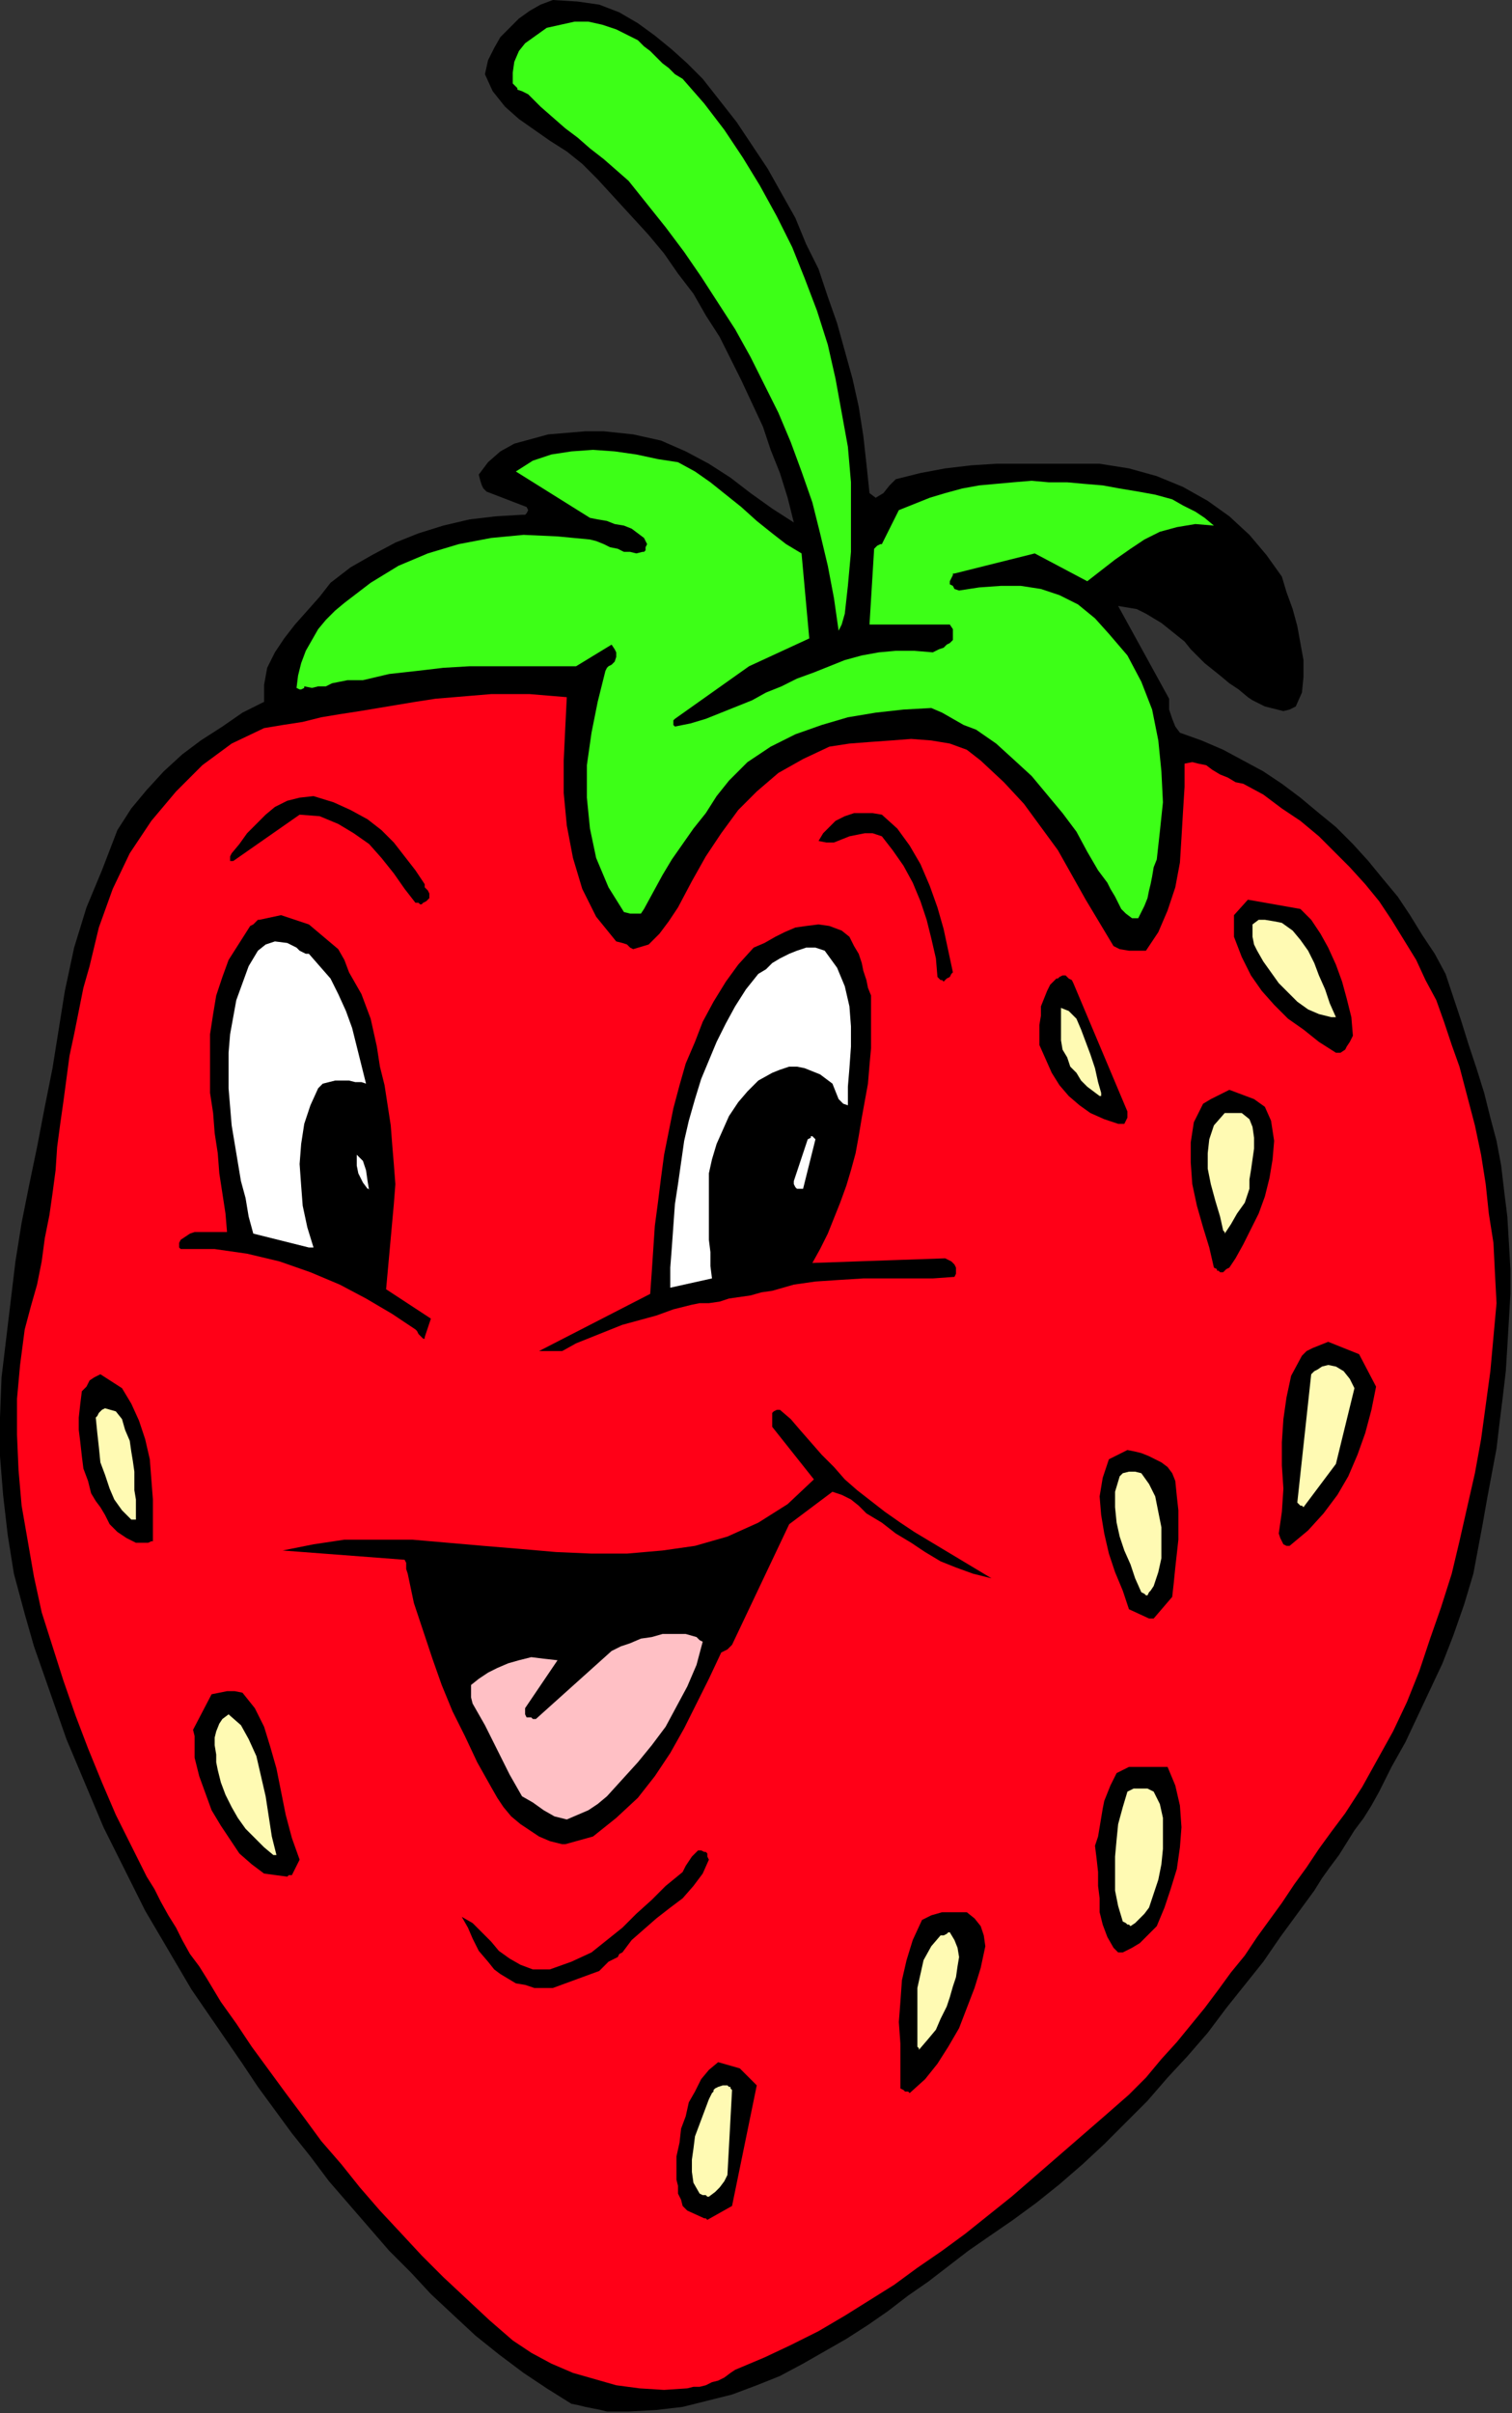 <?xml version="1.0" encoding="UTF-8" standalone="no"?>
<svg
   xmlns:dc="http://purl.org/dc/elements/1.1/"
   xmlns:cc="http://creativecommons.org/ns#"
   xmlns:rdf="http://www.w3.org/1999/02/22-rdf-syntax-ns#"
   xmlns:svg="http://www.w3.org/2000/svg"
   xmlns="http://www.w3.org/2000/svg"
   xmlns:sodipodi="http://sodipodi.sourceforge.net/DTD/sodipodi-0.dtd"
   xmlns:inkscape="http://www.inkscape.org/namespaces/inkscape"
   version="1.0"
   width="24.867mm"
   height="39.649mm"
   id="svg79"
   sodipodi:docname="AD003407.WMF">
  <rect width="100%" height="100%" fill="#333333" stroke="none"/>
  <sodipodi:namedview
     pagecolor="#ffffff"
     bordercolor="#666666"
     borderopacity="1"
     objecttolerance="10"
     gridtolerance="10"
     guidetolerance="10"
     inkscape:pageopacity="0"
     inkscape:pageshadow="2"
     inkscape:window-width="640"
     inkscape:window-height="480"
     id="namedview81" />
  <defs
     id="defs3">
    <pattern
       id="WMFhbasepattern"
       patternUnits="userSpaceOnUse"
       width="6"
       height="6"
       x="0"
       y="0" />
  </defs>
  <path
     style="fill:#000000;fill-rule:evenodd;fill-opacity:1;stroke:none;"
     d="  M 39.072,149.76   L 38.592,149.76   L 38.208,149.76   L 37.728,149.76   L 37.344,149.664   L 36.864,149.568   L 36.384,149.472   L 36,149.376   L 35.52,149.28   L 33.984,148.32   L 32.544,147.36   L 31.008,146.208   L 29.568,145.056   L 28.224,143.808   L 26.784,142.464   L 25.536,141.12   L 24.192,139.776   L 22.944,138.336   L 21.696,136.896   L 20.448,135.456   L 19.296,133.92   L 18.144,132.48   L 17.088,131.04   L 16.032,129.6   L 15.072,128.16   L 14.016,126.624   L 12.96,125.088   L 11.904,123.552   L 10.944,121.92   L 9.984,120.288   L 9.024,118.656   L 8.16,116.928   L 7.296,115.2   L 6.432,113.472   L 5.664,111.648   L 4.896,109.824   L 4.128,108   L 3.456,106.08   L 2.784,104.16   L 2.112,102.24   L 1.536,100.224   L 0.864,97.728   L 0.48,95.328   L 0.192,92.832   L 0,90.432   L 0,88.032   L 0.096,85.536   L 0.384,83.136   L 0.672,80.736   L 0.96,78.336   L 1.344,75.936   L 1.824,73.536   L 2.304,71.232   L 2.784,68.736   L 3.264,66.336   L 3.648,63.936   L 4.032,61.536   L 4.32,60.192   L 4.608,58.848   L 4.992,57.6   L 5.376,56.352   L 5.856,55.2   L 6.336,54.048   L 6.816,52.8   L 7.296,51.552   L 8.16,50.208   L 9.12,49.056   L 10.176,47.904   L 11.328,46.848   L 12.48,45.984   L 13.824,45.12   L 15.072,44.256   L 16.416,43.584   L 16.416,42.528   L 16.608,41.472   L 17.088,40.512   L 17.664,39.648   L 18.336,38.784   L 19.104,37.92   L 19.872,37.056   L 20.544,36.192   L 21.792,35.232   L 23.136,34.464   L 24.576,33.696   L 26.016,33.12   L 27.552,32.64   L 29.184,32.256   L 30.816,32.064   L 32.448,31.968   L 32.64,31.968   L 32.736,31.872   L 32.832,31.68   L 32.736,31.488   L 30.24,30.528   L 30.048,30.336   L 29.952,30.144   L 29.856,29.856   L 29.76,29.472   L 30.336,28.704   L 31.104,28.032   L 31.968,27.552   L 33.024,27.264   L 34.08,26.976   L 35.232,26.88   L 36.384,26.784   L 37.536,26.784   L 39.36,26.976   L 41.088,27.36   L 42.624,28.032   L 44.064,28.8   L 45.408,29.664   L 46.656,30.624   L 48,31.584   L 49.344,32.448   L 48.96,30.912   L 48.48,29.376   L 47.904,27.936   L 47.424,26.496   L 46.752,25.056   L 46.08,23.616   L 45.408,22.272   L 44.736,20.928   L 43.872,19.584   L 43.104,18.24   L 42.144,16.992   L 41.28,15.744   L 40.32,14.592   L 39.264,13.44   L 38.208,12.288   L 37.152,11.136   L 36.192,10.176   L 35.232,9.408   L 34.176,8.736   L 33.216,8.064   L 32.256,7.392   L 31.392,6.624   L 30.624,5.664   L 30.144,4.608   L 30.336,3.744   L 30.72,2.976   L 31.104,2.304   L 31.68,1.728   L 32.256,1.152   L 32.928,0.672   L 33.6,0.288   L 34.368,0   L 35.904,0.096   L 37.248,0.288   L 38.496,0.768   L 39.648,1.44   L 40.704,2.208   L 41.76,3.072   L 42.72,3.936   L 43.68,4.896   L 44.736,6.24   L 45.792,7.584   L 46.752,9.024   L 47.712,10.464   L 48.576,12   L 49.44,13.536   L 50.112,15.168   L 50.88,16.704   L 51.456,18.432   L 52.032,20.064   L 52.512,21.792   L 52.992,23.52   L 53.376,25.248   L 53.664,27.072   L 53.856,28.8   L 54.048,30.624   L 54.432,30.912   L 54.912,30.624   L 55.296,30.144   L 55.68,29.76   L 57.216,29.376   L 58.752,29.088   L 60.384,28.896   L 61.92,28.8   L 63.552,28.8   L 65.184,28.8   L 66.72,28.8   L 68.352,28.8   L 70.176,29.088   L 71.904,29.568   L 73.536,30.24   L 75.072,31.104   L 76.416,32.064   L 77.664,33.216   L 78.72,34.464   L 79.68,35.808   L 79.968,36.768   L 80.352,37.824   L 80.64,38.88   L 80.832,39.936   L 81.024,40.992   L 81.024,42.048   L 80.928,43.008   L 80.544,43.872   L 80.16,44.064   L 79.776,44.16   L 79.392,44.064   L 79.008,43.968   L 78.624,43.872   L 78.24,43.68   L 77.856,43.488   L 77.568,43.296   L 76.992,42.816   L 76.416,42.432   L 75.84,41.952   L 75.36,41.568   L 74.88,41.184   L 74.4,40.704   L 74.016,40.32   L 73.632,39.84   L 73.152,39.456   L 72.672,39.072   L 72.192,38.688   L 71.712,38.4   L 71.232,38.112   L 70.656,37.824   L 70.08,37.728   L 69.504,37.632   L 72.672,43.392   L 72.672,44.064   L 72.864,44.64   L 73.056,45.12   L 73.344,45.504   L 74.688,45.984   L 76.032,46.56   L 77.28,47.232   L 78.528,47.904   L 79.68,48.672   L 80.832,49.536   L 81.984,50.496   L 83.04,51.36   L 84.096,52.416   L 85.056,53.472   L 85.92,54.528   L 86.88,55.68   L 87.648,56.832   L 88.416,58.08   L 89.184,59.232   L 89.856,60.48   L 90.336,61.92   L 90.816,63.36   L 91.296,64.896   L 91.776,66.336   L 92.256,67.872   L 92.64,69.408   L 93.024,70.848   L 93.312,72.384   L 93.504,74.016   L 93.696,75.552   L 93.792,77.184   L 93.888,78.816   L 93.888,80.352   L 93.792,81.984   L 93.696,83.616   L 93.6,85.152   L 93.408,86.784   L 93.216,88.32   L 93.024,89.952   L 92.736,91.488   L 92.448,93.024   L 92.16,94.656   L 91.872,96.192   L 91.584,97.728   L 91.008,99.648   L 90.336,101.568   L 89.664,103.296   L 88.896,104.928   L 88.128,106.56   L 87.36,108.192   L 86.496,109.728   L 85.728,111.264   L 85.248,112.128   L 84.768,112.896   L 84.192,113.664   L 83.712,114.432   L 83.232,115.2   L 82.656,115.968   L 82.176,116.64   L 81.696,117.408   L 80.64,118.848   L 79.584,120.288   L 78.528,121.824   L 77.376,123.264   L 76.224,124.704   L 75.072,126.24   L 73.824,127.68   L 72.576,129.024   L 71.328,130.464   L 69.984,131.808   L 68.64,133.152   L 67.296,134.4   L 65.856,135.648   L 64.416,136.8   L 62.976,137.856   L 61.44,138.912   L 60.192,139.776   L 58.944,140.736   L 57.696,141.696   L 56.448,142.56   L 55.2,143.52   L 53.952,144.384   L 52.608,145.248   L 51.264,146.016   L 49.92,146.784   L 48.48,147.552   L 47.04,148.128   L 45.504,148.704   L 43.968,149.088   L 42.432,149.472   L 40.8,149.664   L 39.072,149.76  z "
     id="path5" />
  <path
     style="fill:#ff0017;fill-rule:evenodd;fill-opacity:1;stroke:none;"
     d="  M 42.72,148.32   L 41.28,148.416   L 39.744,148.32   L 38.304,148.128   L 36.96,147.744   L 35.616,147.36   L 34.272,146.784   L 33.024,146.112   L 31.872,145.344   L 30.432,144.096   L 28.992,142.752   L 27.552,141.408   L 26.208,140.064   L 24.96,138.72   L 23.616,137.28   L 22.368,135.84   L 21.216,134.4   L 19.968,132.96   L 18.912,131.52   L 17.76,129.984   L 16.704,128.544   L 15.648,127.104   L 14.688,125.664   L 13.728,124.32   L 12.864,122.88   L 12.384,122.112   L 11.808,121.344   L 11.328,120.48   L 10.944,119.712   L 10.464,118.944   L 9.984,118.08   L 9.6,117.312   L 9.12,116.544   L 8.16,114.624   L 7.2,112.704   L 6.336,110.688   L 5.472,108.576   L 4.704,106.56   L 3.936,104.352   L 3.264,102.24   L 2.592,100.128   L 2.112,97.92   L 1.728,95.712   L 1.344,93.504   L 1.152,91.296   L 1.056,89.088   L 1.056,86.88   L 1.248,84.768   L 1.536,82.56   L 1.92,81.12   L 2.304,79.776   L 2.592,78.336   L 2.784,76.896   L 3.072,75.456   L 3.264,74.112   L 3.456,72.672   L 3.552,71.232   L 3.744,69.792   L 3.936,68.448   L 4.128,67.008   L 4.32,65.568   L 4.608,64.224   L 4.896,62.784   L 5.184,61.344   L 5.568,60   L 6.144,57.6   L 7.008,55.2   L 8.064,52.992   L 9.408,50.976   L 10.944,49.152   L 12.576,47.52   L 14.4,46.176   L 16.416,45.216   L 17.568,45.024   L 18.816,44.832   L 19.968,44.544   L 21.12,44.352   L 22.368,44.16   L 23.52,43.968   L 24.672,43.776   L 25.824,43.584   L 27.072,43.392   L 28.224,43.296   L 29.376,43.2   L 30.528,43.104   L 31.68,43.104   L 32.928,43.104   L 34.08,43.2   L 35.232,43.296   L 35.136,45.216   L 35.04,47.232   L 35.04,49.248   L 35.232,51.264   L 35.616,53.28   L 36.192,55.2   L 37.056,56.928   L 38.304,58.464   L 38.688,58.56   L 38.976,58.656   L 39.168,58.848   L 39.36,58.944   L 40.32,58.656   L 40.992,57.984   L 41.568,57.216   L 42.144,56.352   L 43.008,54.72   L 43.872,53.184   L 44.832,51.744   L 45.888,50.304   L 47.04,49.152   L 48.384,48   L 49.92,47.136   L 51.552,46.368   L 52.8,46.176   L 54.048,46.08   L 55.392,45.984   L 56.64,45.888   L 57.888,45.984   L 59.04,46.176   L 60.096,46.56   L 60.96,47.232   L 62.4,48.576   L 63.648,49.92   L 64.704,51.36   L 65.76,52.8   L 66.624,54.336   L 67.488,55.872   L 68.352,57.312   L 69.216,58.752   L 69.6,58.944   L 70.176,59.04   L 70.656,59.04   L 71.232,59.04   L 72,57.888   L 72.576,56.544   L 73.056,55.104   L 73.344,53.568   L 73.44,52.032   L 73.536,50.4   L 73.632,48.864   L 73.632,47.424   L 74.112,47.328   L 74.496,47.424   L 74.976,47.52   L 75.36,47.808   L 75.84,48.096   L 76.32,48.288   L 76.8,48.576   L 77.28,48.672   L 78.528,49.344   L 79.68,50.208   L 80.832,50.976   L 81.984,51.936   L 82.944,52.896   L 83.904,53.856   L 84.864,54.912   L 85.728,55.968   L 86.496,57.12   L 87.264,58.368   L 88.032,59.616   L 88.608,60.864   L 89.28,62.112   L 89.76,63.456   L 90.24,64.896   L 90.72,66.24   L 91.2,68.064   L 91.68,69.888   L 92.064,71.712   L 92.352,73.536   L 92.544,75.36   L 92.832,77.184   L 92.928,79.104   L 93.024,80.928   L 92.832,83.04   L 92.64,85.152   L 92.352,87.264   L 92.064,89.376   L 91.68,91.488   L 91.2,93.6   L 90.72,95.712   L 90.24,97.728   L 89.568,99.84   L 88.896,101.76   L 88.224,103.776   L 87.456,105.696   L 86.592,107.52   L 85.632,109.248   L 84.672,110.976   L 83.616,112.608   L 82.752,113.76   L 81.984,114.816   L 81.216,115.968   L 80.448,117.024   L 79.68,118.176   L 78.912,119.232   L 78.144,120.288   L 77.376,121.44   L 76.512,122.496   L 75.744,123.552   L 74.88,124.704   L 74.016,125.76   L 73.152,126.816   L 72.192,127.872   L 71.232,129.024   L 70.176,130.08   L 68.64,131.424   L 67.2,132.672   L 65.76,133.92   L 64.32,135.168   L 62.88,136.416   L 61.44,137.568   L 60,138.72   L 58.56,139.776   L 57.024,140.832   L 55.584,141.888   L 54.048,142.848   L 52.512,143.808   L 50.88,144.768   L 49.152,145.632   L 47.52,146.4   L 45.696,147.168   L 45.408,147.36   L 45.024,147.648   L 44.64,147.84   L 44.256,147.936   L 43.872,148.128   L 43.488,148.224   L 43.104,148.224   L 42.72,148.32  z "
     id="path7" />
  <path
     style="fill:#000000;fill-rule:evenodd;fill-opacity:1;stroke:none;"
     d="  M 43.776,137.76   L 42.72,137.28   L 42.432,136.992   L 42.336,136.608   L 42.144,136.224   L 42.144,135.744   L 42.048,135.36   L 42.048,134.88   L 42.048,134.4   L 42.048,133.92   L 42.24,133.056   L 42.336,132.192   L 42.624,131.424   L 42.816,130.56   L 43.2,129.888   L 43.584,129.12   L 44.064,128.544   L 44.64,128.064   L 45.984,128.448   L 47.04,129.504   L 45.504,136.992   L 43.968,137.856   L 43.968,137.856   L 43.872,137.76   L 43.776,137.76   L 43.776,137.76  z "
     id="path9" />
  <path
     style="fill:#fffab3;fill-rule:evenodd;fill-opacity:1;stroke:none;"
     d="  M 44.064,136.416   L 43.968,136.416   L 43.872,136.32   L 43.68,136.32   L 43.488,136.224   L 43.104,135.552   L 43.008,134.88   L 43.008,134.112   L 43.104,133.44   L 43.2,132.672   L 43.488,131.904   L 43.776,131.136   L 44.064,130.368   L 44.16,130.176   L 44.256,129.984   L 44.352,129.888   L 44.352,129.792   L 44.448,129.696   L 44.64,129.6   L 44.928,129.504   L 45.216,129.504   L 45.312,129.6   L 45.408,129.6   L 45.408,129.696   L 45.504,129.792   L 45.216,135.072   L 45.024,135.456   L 44.736,135.84   L 44.448,136.128   L 44.064,136.416  z "
     id="path11" />
  <path
     style="fill:#000000;fill-rule:evenodd;fill-opacity:1;stroke:none;"
     d="  M 56.256,129.888   L 56.256,129.888   L 56.16,129.792   L 55.968,129.696   L 55.968,129.504   L 55.968,128.256   L 55.968,126.912   L 55.872,125.568   L 55.968,124.32   L 56.064,122.976   L 56.352,121.728   L 56.736,120.48   L 57.312,119.232   L 57.888,118.944   L 58.56,118.752   L 59.328,118.752   L 60.096,118.752   L 60.576,119.136   L 60.96,119.616   L 61.152,120.192   L 61.248,120.864   L 60.96,122.208   L 60.576,123.456   L 60.096,124.704   L 59.616,125.952   L 58.944,127.104   L 58.272,128.16   L 57.504,129.12   L 56.544,129.984   L 56.544,129.984   L 56.448,129.888   L 56.256,129.888   L 56.256,129.888  z "
     id="path13" />
  <path
     style="fill:#fffab3;fill-rule:evenodd;fill-opacity:1;stroke:none;"
     d="  M 57.024,127.104   L 57.024,126.24   L 57.024,125.376   L 57.024,124.416   L 57.024,123.456   L 57.216,122.592   L 57.408,121.728   L 57.888,120.864   L 58.464,120.192   L 58.656,120.192   L 58.848,120.096   L 58.944,120   L 59.04,120   L 59.328,120.48   L 59.52,120.96   L 59.616,121.536   L 59.52,122.112   L 59.424,122.784   L 59.232,123.36   L 59.04,124.032   L 58.848,124.608   L 58.464,125.376   L 58.176,126.048   L 57.696,126.624   L 57.12,127.296   L 57.12,127.296   L 57.12,127.2   L 57.024,127.104   L 57.024,127.104  z "
     id="path15" />
  <path
     style="fill:#000000;fill-rule:evenodd;fill-opacity:1;stroke:none;"
     d="  M 34.368,123.456   L 33.792,123.456   L 33.216,123.456   L 32.64,123.264   L 32.064,123.168   L 31.584,122.88   L 31.104,122.592   L 30.72,122.304   L 30.336,121.824   L 29.76,121.152   L 29.376,120.384   L 29.088,119.712   L 28.704,119.04   L 29.376,119.424   L 29.952,120   L 30.528,120.576   L 31.008,121.152   L 31.68,121.632   L 32.352,122.016   L 33.12,122.304   L 34.176,122.304   L 35.52,121.824   L 36.768,121.248   L 37.728,120.48   L 38.688,119.712   L 39.552,118.848   L 40.512,117.984   L 41.376,117.12   L 42.432,116.256   L 42.624,115.872   L 42.816,115.584   L 43.008,115.296   L 43.296,115.008   L 43.392,114.912   L 43.488,114.912   L 43.584,114.912   L 43.776,115.008   L 43.872,115.008   L 43.968,115.104   L 43.968,115.296   L 44.064,115.488   L 43.68,116.352   L 43.104,117.12   L 42.432,117.888   L 41.664,118.464   L 40.8,119.136   L 40.032,119.808   L 39.264,120.48   L 38.688,121.248   L 38.496,121.344   L 38.4,121.536   L 38.208,121.632   L 38.016,121.728   L 37.824,121.824   L 37.632,122.016   L 37.44,122.208   L 37.248,122.4   L 34.368,123.456  z "
     id="path17" />
  <path
     style="fill:#000000;fill-rule:evenodd;fill-opacity:1;stroke:none;"
     d="  M 69.792,121.248   L 69.696,121.248   L 69.504,121.248   L 69.408,121.152   L 69.216,120.96   L 68.832,120.288   L 68.544,119.52   L 68.352,118.752   L 68.352,117.888   L 68.256,117.12   L 68.256,116.256   L 68.16,115.392   L 68.064,114.624   L 68.256,114.048   L 68.352,113.472   L 68.448,112.896   L 68.544,112.32   L 68.64,111.84   L 68.832,111.36   L 69.024,110.88   L 69.216,110.496   L 69.408,110.112   L 69.792,109.92   L 70.176,109.728   L 70.656,109.728   L 71.136,109.728   L 71.616,109.728   L 72.096,109.728   L 72.576,109.728   L 73.056,110.88   L 73.344,112.128   L 73.44,113.472   L 73.344,114.72   L 73.152,116.064   L 72.768,117.312   L 72.384,118.464   L 71.904,119.616   L 71.328,120.192   L 70.848,120.672   L 70.368,120.96   L 69.792,121.248  z "
     id="path19" />
  <path
     style="fill:#fffab3;fill-rule:evenodd;fill-opacity:1;stroke:none;"
     d="  M 70.08,119.52   L 70.08,119.52   L 69.984,119.424   L 69.792,119.328   L 69.792,119.328   L 69.504,118.368   L 69.312,117.408   L 69.312,116.352   L 69.312,115.296   L 69.408,114.24   L 69.504,113.28   L 69.792,112.224   L 70.08,111.264   L 70.464,111.072   L 70.848,111.072   L 71.328,111.072   L 71.712,111.264   L 72.096,112.032   L 72.288,112.896   L 72.288,113.856   L 72.288,114.816   L 72.192,115.776   L 72,116.736   L 71.712,117.6   L 71.424,118.464   L 71.136,118.848   L 70.848,119.136   L 70.56,119.424   L 70.272,119.616   L 70.272,119.616   L 70.176,119.52   L 70.08,119.52   L 70.08,119.52  z "
     id="path21" />
  <path
     style="fill:#000000;fill-rule:evenodd;fill-opacity:1;stroke:none;"
     d="  M 17.856,116.544   L 16.416,116.352   L 15.648,115.776   L 14.88,115.104   L 14.304,114.24   L 13.728,113.376   L 13.152,112.416   L 12.768,111.36   L 12.384,110.304   L 12.096,109.152   L 12.096,108.672   L 12.096,108.192   L 12.096,107.808   L 12,107.424   L 13.152,105.216   L 13.632,105.12   L 14.112,105.024   L 14.592,105.024   L 15.072,105.12   L 15.84,106.08   L 16.416,107.232   L 16.8,108.48   L 17.184,109.824   L 17.472,111.264   L 17.76,112.704   L 18.144,114.144   L 18.624,115.488   L 18.144,116.448   L 18.144,116.448   L 18.048,116.448   L 17.952,116.448   L 17.856,116.544  z "
     id="path23" />
  <path
     style="fill:#fffab3;fill-rule:evenodd;fill-opacity:1;stroke:none;"
     d="  M 16.992,115.2   L 16.416,114.72   L 15.84,114.144   L 15.264,113.568   L 14.784,112.896   L 14.4,112.224   L 14.016,111.456   L 13.728,110.688   L 13.536,109.92   L 13.44,109.44   L 13.44,108.96   L 13.344,108.384   L 13.344,107.904   L 13.44,107.52   L 13.632,107.04   L 13.824,106.752   L 14.208,106.464   L 14.976,107.136   L 15.456,108   L 15.936,109.056   L 16.224,110.304   L 16.512,111.552   L 16.704,112.8   L 16.896,114.048   L 17.184,115.2   L 17.184,115.2   L 17.088,115.2   L 16.992,115.2   L 16.992,115.2  z "
     id="path25" />
  <path
     style="fill:#000000;fill-rule:evenodd;fill-opacity:1;stroke:none;"
     d="  M 34.944,114.528   L 34.176,114.336   L 33.504,114.048   L 32.928,113.664   L 32.352,113.28   L 31.776,112.8   L 31.296,112.224   L 30.912,111.648   L 30.528,110.976   L 29.664,109.44   L 28.896,107.808   L 28.128,106.272   L 27.456,104.64   L 26.88,103.008   L 26.304,101.28   L 25.728,99.552   L 25.344,97.728   L 25.248,97.44   L 25.248,97.248   L 25.248,97.056   L 25.152,96.864   L 17.568,96.288   L 19.488,95.904   L 21.408,95.616   L 23.52,95.616   L 25.632,95.616   L 27.84,95.808   L 30.048,96   L 32.352,96.192   L 34.56,96.384   L 36.768,96.48   L 38.976,96.48   L 41.184,96.288   L 43.2,96   L 45.216,95.424   L 47.136,94.56   L 48.96,93.408   L 50.592,91.872   L 48,88.608   L 48,88.416   L 48,88.224   L 48,88.032   L 48,87.84   L 48,87.744   L 48.096,87.648   L 48.288,87.552   L 48.48,87.552   L 49.152,88.128   L 49.728,88.8   L 50.4,89.568   L 51.072,90.336   L 51.84,91.104   L 52.512,91.872   L 53.28,92.544   L 54.144,93.216   L 55.008,93.888   L 55.968,94.56   L 56.832,95.136   L 57.792,95.712   L 58.752,96.288   L 59.712,96.864   L 60.672,97.44   L 61.632,98.016   L 60.48,97.728   L 59.424,97.344   L 58.464,96.96   L 57.504,96.384   L 56.64,95.808   L 55.68,95.232   L 54.816,94.56   L 53.856,93.984   L 53.376,93.504   L 52.896,93.12   L 52.32,92.832   L 51.744,92.64   L 49.056,94.656   L 45.504,102.144   L 45.408,102.24   L 45.216,102.432   L 45.024,102.528   L 44.832,102.624   L 44.064,104.256   L 43.296,105.792   L 42.528,107.328   L 41.664,108.864   L 40.704,110.304   L 39.648,111.648   L 38.304,112.896   L 36.864,114.048   L 35.136,114.528   L 35.136,114.528   L 35.04,114.528   L 34.944,114.528   L 34.944,114.528  z "
     id="path27" />
  <path
     style="fill:#ffc0c5;fill-rule:evenodd;fill-opacity:1;stroke:none;"
     d="  M 35.232,112.992   L 34.464,112.8   L 33.792,112.416   L 33.12,111.936   L 32.448,111.552   L 32.064,110.88   L 31.68,110.208   L 31.296,109.44   L 30.912,108.672   L 30.528,107.904   L 30.144,107.136   L 29.76,106.464   L 29.376,105.792   L 29.28,105.408   L 29.28,105.216   L 29.28,104.928   L 29.28,104.64   L 29.76,104.256   L 30.336,103.872   L 30.912,103.584   L 31.584,103.296   L 32.256,103.104   L 33.024,102.912   L 33.792,103.008   L 34.656,103.104   L 32.64,106.08   L 32.64,106.176   L 32.64,106.368   L 32.64,106.464   L 32.736,106.656   L 32.832,106.656   L 33.024,106.656   L 33.12,106.752   L 33.312,106.752   L 38.016,102.528   L 38.592,102.24   L 39.168,102.048   L 39.84,101.76   L 40.512,101.664   L 41.184,101.472   L 41.856,101.472   L 42.624,101.472   L 43.296,101.664   L 43.392,101.76   L 43.392,101.76   L 43.488,101.856   L 43.68,101.952   L 43.296,103.392   L 42.72,104.736   L 42.048,105.984   L 41.376,107.232   L 40.512,108.384   L 39.648,109.44   L 38.688,110.496   L 37.728,111.552   L 37.152,112.032   L 36.576,112.416   L 35.904,112.704   L 35.232,112.992  z "
     id="path29" />
  <path
     style="fill:#000000;fill-rule:evenodd;fill-opacity:1;stroke:none;"
     d="  M 28.416,103.2   L 26.688,97.152   L 28.032,97.152   L 29.376,97.152   L 30.816,97.344   L 32.352,97.44   L 33.792,97.632   L 35.328,97.824   L 36.864,97.824   L 38.304,97.824   L 39.36,97.824   L 40.512,97.728   L 41.568,97.632   L 42.72,97.536   L 43.776,97.344   L 44.832,97.056   L 45.792,96.672   L 46.752,96.288   L 44.544,100.32   L 43.584,99.936   L 42.528,99.648   L 41.472,99.648   L 40.416,99.84   L 39.36,100.128   L 38.304,100.512   L 37.44,100.992   L 36.672,101.472   L 35.52,101.28   L 34.368,101.184   L 33.312,101.184   L 32.16,101.376   L 31.104,101.664   L 30.144,102.048   L 29.28,102.528   L 28.416,103.2  z "
     id="path31" />
  <path
     style="fill:#000000;fill-rule:evenodd;fill-opacity:1;stroke:none;"
     d="  M 71.424,100.512   L 70.176,99.936   L 69.792,98.784   L 69.312,97.632   L 68.928,96.48   L 68.64,95.232   L 68.448,94.08   L 68.352,92.928   L 68.544,91.776   L 68.928,90.624   L 70.08,90.048   L 70.56,90.144   L 70.944,90.24   L 71.424,90.432   L 71.808,90.624   L 72.192,90.816   L 72.576,91.104   L 72.864,91.488   L 73.056,91.968   L 73.152,92.928   L 73.248,93.792   L 73.248,94.752   L 73.248,95.616   L 73.152,96.48   L 73.056,97.344   L 72.96,98.304   L 72.864,99.168   L 71.712,100.512   L 71.712,100.512   L 71.616,100.512   L 71.424,100.512   L 71.424,100.512  z "
     id="path33" />
  <path
     style="fill:#fffab3;fill-rule:evenodd;fill-opacity:1;stroke:none;"
     d="  M 70.944,98.88   L 70.56,98.016   L 70.272,97.152   L 69.888,96.288   L 69.6,95.424   L 69.408,94.56   L 69.312,93.6   L 69.312,92.64   L 69.6,91.68   L 69.792,91.488   L 70.176,91.392   L 70.56,91.392   L 70.944,91.488   L 71.424,92.16   L 71.808,92.928   L 72,93.888   L 72.192,94.848   L 72.192,95.808   L 72.192,96.768   L 72,97.632   L 71.712,98.496   L 71.52,98.784   L 71.424,98.88   L 71.328,99.072   L 71.232,99.072   L 71.232,99.072   L 71.136,98.976   L 70.944,98.88   L 70.944,98.88  z "
     id="path35" />
  <path
     style="fill:#000000;fill-rule:evenodd;fill-opacity:1;stroke:none;"
     d="  M 79.968,96   L 79.776,95.904   L 79.68,95.712   L 79.584,95.52   L 79.488,95.232   L 79.68,93.888   L 79.776,92.448   L 79.68,91.008   L 79.68,89.568   L 79.776,88.128   L 79.968,86.784   L 80.256,85.44   L 80.928,84.192   L 81.216,83.904   L 81.6,83.712   L 82.08,83.52   L 82.56,83.328   L 84.48,84.096   L 85.536,86.112   L 85.248,87.552   L 84.864,88.992   L 84.384,90.336   L 83.808,91.68   L 83.136,92.832   L 82.272,93.984   L 81.312,95.04   L 80.16,96   L 80.16,96   L 80.064,96   L 79.968,96   L 79.968,96  z "
     id="path37" />
  <path
     style="fill:#000000;fill-rule:evenodd;fill-opacity:1;stroke:none;"
     d="  M 9.216,95.808   L 8.448,95.808   L 7.872,95.52   L 7.296,95.136   L 6.816,94.656   L 6.528,94.08   L 6.24,93.6   L 5.952,93.216   L 5.664,92.736   L 5.472,91.968   L 5.184,91.2   L 5.088,90.432   L 4.992,89.568   L 4.896,88.8   L 4.896,88.032   L 4.992,87.168   L 5.088,86.4   L 5.376,86.112   L 5.568,85.728   L 5.856,85.536   L 6.24,85.344   L 7.584,86.208   L 8.16,87.168   L 8.64,88.224   L 9.024,89.376   L 9.312,90.624   L 9.408,91.872   L 9.504,93.12   L 9.504,94.464   L 9.504,95.712   L 9.504,95.712   L 9.408,95.712   L 9.216,95.808   L 9.216,95.808  z "
     id="path39" />
  <path
     style="fill:#fffab3;fill-rule:evenodd;fill-opacity:1;stroke:none;"
     d="  M 8.16,94.368   L 7.584,93.792   L 7.104,93.12   L 6.816,92.448   L 6.528,91.584   L 6.24,90.816   L 6.144,89.856   L 6.048,88.992   L 5.952,88.032   L 6.048,87.936   L 6.144,87.744   L 6.336,87.552   L 6.528,87.456   L 7.2,87.648   L 7.584,88.128   L 7.776,88.8   L 8.064,89.472   L 8.16,90.144   L 8.256,90.72   L 8.352,91.392   L 8.352,91.968   L 8.352,92.544   L 8.448,93.12   L 8.448,93.792   L 8.448,94.368   L 8.448,94.368   L 8.352,94.368   L 8.16,94.368   L 8.16,94.368  z "
     id="path41" />
  <path
     style="fill:#fffab3;fill-rule:evenodd;fill-opacity:1;stroke:none;"
     d="  M 80.832,93.504   L 80.832,93.504   L 80.736,93.408   L 80.64,93.312   L 80.64,93.312   L 81.504,85.344   L 81.696,85.152   L 81.888,85.056   L 82.176,84.864   L 82.56,84.768   L 83.04,84.864   L 83.52,85.152   L 83.904,85.632   L 84.192,86.208   L 83.04,90.912   L 81.024,93.6   L 81.024,93.6   L 80.928,93.504   L 80.832,93.504   L 80.832,93.504  z "
     id="path43" />
  <path
     style="fill:#000000;fill-rule:evenodd;fill-opacity:1;stroke:none;"
     d="  M 34.944,83.904   L 33.504,83.904   L 40.416,80.352   L 40.512,79.008   L 40.608,77.568   L 40.704,76.128   L 40.896,74.688   L 41.088,73.152   L 41.28,71.712   L 41.568,70.272   L 41.856,68.832   L 42.24,67.392   L 42.624,66.048   L 43.2,64.704   L 43.68,63.456   L 44.352,62.208   L 45.12,60.96   L 45.888,59.904   L 46.848,58.848   L 47.52,58.56   L 48.192,58.176   L 48.768,57.888   L 49.44,57.6   L 50.112,57.504   L 50.88,57.408   L 51.552,57.504   L 52.32,57.792   L 52.8,58.176   L 53.088,58.752   L 53.376,59.232   L 53.568,59.808   L 53.664,60.288   L 53.856,60.864   L 53.952,61.344   L 54.144,61.824   L 54.144,62.88   L 54.144,63.936   L 54.144,65.088   L 54.048,66.144   L 53.952,67.296   L 53.76,68.352   L 53.568,69.408   L 53.376,70.56   L 53.184,71.616   L 52.896,72.672   L 52.608,73.632   L 52.224,74.688   L 51.84,75.648   L 51.456,76.608   L 50.976,77.568   L 50.496,78.432   L 58.752,78.144   L 58.944,78.24   L 59.136,78.336   L 59.328,78.528   L 59.424,78.72   L 59.424,78.816   L 59.424,78.912   L 59.424,79.104   L 59.328,79.296   L 57.984,79.392   L 56.544,79.392   L 55.104,79.392   L 53.664,79.392   L 52.128,79.488   L 50.688,79.584   L 49.344,79.776   L 48,80.16   L 47.328,80.256   L 46.656,80.448   L 45.984,80.544   L 45.312,80.64   L 44.736,80.832   L 44.064,80.928   L 43.488,80.928   L 43.008,81.024   L 41.856,81.312   L 40.8,81.696   L 39.744,81.984   L 38.688,82.272   L 37.728,82.656   L 36.768,83.04   L 35.808,83.424   L 34.944,83.904  z "
     id="path45" />
  <path
     style="fill:#000000;fill-rule:evenodd;fill-opacity:1;stroke:none;"
     d="  M 26.208,83.04   L 26.112,82.944   L 26.016,82.848   L 25.92,82.656   L 25.824,82.56   L 24.384,81.6   L 22.752,80.64   L 21.12,79.776   L 19.296,79.008   L 17.376,78.336   L 15.36,77.856   L 13.344,77.568   L 11.232,77.568   L 11.136,77.472   L 11.136,77.376   L 11.136,77.184   L 11.232,76.992   L 11.52,76.8   L 11.808,76.608   L 12.096,76.512   L 12.576,76.512   L 12.96,76.512   L 13.344,76.512   L 13.728,76.512   L 14.112,76.512   L 14.016,75.36   L 13.824,74.112   L 13.632,72.864   L 13.536,71.616   L 13.344,70.368   L 13.248,69.12   L 13.056,67.872   L 13.056,66.624   L 13.056,65.376   L 13.056,64.224   L 13.248,62.976   L 13.44,61.824   L 13.824,60.672   L 14.208,59.616   L 14.88,58.56   L 15.552,57.504   L 15.744,57.408   L 15.936,57.216   L 16.032,57.12   L 16.128,57.12   L 17.472,56.832   L 19.2,57.408   L 21.024,58.944   L 21.408,59.616   L 21.696,60.384   L 22.08,61.056   L 22.464,61.728   L 22.752,62.496   L 23.04,63.264   L 23.232,64.128   L 23.424,64.992   L 23.616,66.24   L 23.904,67.392   L 24.096,68.64   L 24.288,69.888   L 24.384,71.136   L 24.48,72.288   L 24.576,73.536   L 24.48,74.784   L 24,80.064   L 26.784,81.888   L 26.4,83.04   L 26.4,83.136   L 26.4,83.136   L 26.304,83.136   L 26.208,83.04  z "
     id="path47" />
  <path
     style="fill:#ffffff;fill-rule:evenodd;fill-opacity:1;stroke:none;"
     d="  M 41.664,79.968   L 41.664,78.72   L 41.76,77.472   L 41.856,76.128   L 41.952,74.784   L 42.144,73.536   L 42.336,72.192   L 42.528,70.848   L 42.816,69.6   L 43.2,68.256   L 43.584,67.008   L 44.064,65.856   L 44.544,64.704   L 45.12,63.552   L 45.696,62.496   L 46.368,61.44   L 47.136,60.48   L 47.616,60.192   L 48,59.808   L 48.48,59.52   L 49.056,59.232   L 49.536,59.04   L 50.112,58.848   L 50.688,58.848   L 51.264,59.04   L 52.032,60.096   L 52.512,61.248   L 52.8,62.496   L 52.896,63.744   L 52.896,64.992   L 52.8,66.336   L 52.704,67.488   L 52.704,68.64   L 52.416,68.544   L 52.128,68.256   L 51.936,67.776   L 51.744,67.296   L 51.36,67.008   L 50.976,66.72   L 50.496,66.528   L 50.016,66.336   L 49.536,66.24   L 49.056,66.24   L 48.48,66.432   L 48,66.624   L 47.136,67.104   L 46.464,67.776   L 45.888,68.448   L 45.312,69.312   L 44.928,70.176   L 44.544,71.04   L 44.256,72   L 44.064,72.864   L 44.064,73.728   L 44.064,74.592   L 44.064,75.36   L 44.064,76.224   L 44.064,76.992   L 44.16,77.76   L 44.16,78.624   L 44.256,79.392   L 41.664,79.968  z "
     id="path49" />
  <path
     style="fill:#000000;fill-rule:evenodd;fill-opacity:1;stroke:none;"
     d="  M 75.84,79.008   L 75.744,78.912   L 75.648,78.912   L 75.648,78.816   L 75.456,78.72   L 75.168,77.472   L 74.784,76.224   L 74.4,74.88   L 74.112,73.536   L 74.016,72.192   L 74.016,70.944   L 74.208,69.696   L 74.784,68.544   L 75.264,68.256   L 75.648,68.064   L 76.032,67.872   L 76.416,67.68   L 77.184,67.968   L 77.952,68.256   L 78.624,68.736   L 79.008,69.6   L 79.2,70.848   L 79.104,72   L 78.912,73.152   L 78.624,74.304   L 78.24,75.36   L 77.76,76.32   L 77.28,77.28   L 76.8,78.144   L 76.608,78.432   L 76.416,78.72   L 76.224,78.816   L 76.032,79.008   L 76.032,79.008   L 75.936,79.008   L 75.84,79.008   L 75.84,79.008  z "
     id="path51" />
  <path
     style="fill:#ffffff;fill-rule:evenodd;fill-opacity:1;stroke:none;"
     d="  M 19.2,77.472   L 15.744,76.608   L 15.456,75.552   L 15.264,74.4   L 14.976,73.344   L 14.784,72.192   L 14.592,71.04   L 14.4,69.888   L 14.304,68.736   L 14.208,67.584   L 14.208,66.432   L 14.208,65.376   L 14.304,64.224   L 14.496,63.168   L 14.688,62.112   L 15.072,61.056   L 15.456,60   L 16.032,59.04   L 16.512,58.656   L 17.088,58.464   L 17.856,58.56   L 18.432,58.848   L 18.624,59.04   L 18.816,59.136   L 19.008,59.232   L 19.2,59.232   L 19.872,60   L 20.544,60.768   L 21.024,61.728   L 21.504,62.784   L 21.888,63.84   L 22.176,64.992   L 22.464,66.144   L 22.752,67.296   L 22.464,67.2   L 22.08,67.2   L 21.696,67.104   L 21.312,67.104   L 20.832,67.104   L 20.448,67.2   L 20.064,67.296   L 19.776,67.584   L 19.296,68.64   L 18.912,69.792   L 18.72,71.04   L 18.624,72.288   L 18.72,73.632   L 18.816,74.88   L 19.104,76.224   L 19.488,77.472   L 19.488,77.472   L 19.392,77.472   L 19.2,77.472   L 19.2,77.472  z "
     id="path53" />
  <path
     style="fill:#fffab3;fill-rule:evenodd;fill-opacity:1;stroke:none;"
     d="  M 76.032,76.416   L 75.84,75.552   L 75.552,74.592   L 75.264,73.536   L 75.072,72.576   L 75.072,71.616   L 75.168,70.752   L 75.456,69.888   L 76.128,69.12   L 77.184,69.12   L 77.664,69.504   L 77.856,69.984   L 77.952,70.656   L 77.952,71.328   L 77.856,72   L 77.76,72.672   L 77.664,73.248   L 77.664,73.824   L 77.376,74.688   L 76.896,75.36   L 76.512,76.032   L 76.128,76.608   L 76.128,76.608   L 76.128,76.512   L 76.032,76.416   L 76.032,76.416  z "
     id="path55" />
  <path
     style="fill:#ffffff;fill-rule:evenodd;fill-opacity:1;stroke:none;"
     d="  M 49.632,73.824   L 49.536,73.824   L 49.44,73.728   L 49.344,73.536   L 49.344,73.344   L 50.208,70.752   L 50.4,70.656   L 50.4,70.56   L 50.496,70.56   L 50.688,70.752   L 49.92,73.824   L 49.824,73.824   L 49.824,73.824   L 49.728,73.824   L 49.632,73.824  z "
     id="path57" />
  <path
     style="fill:#ffffff;fill-rule:evenodd;fill-opacity:1;stroke:none;"
     d="  M 22.848,73.824   L 22.56,73.44   L 22.272,72.864   L 22.176,72.384   L 22.176,71.712   L 22.56,72.096   L 22.752,72.672   L 22.848,73.344   L 22.944,73.92   L 22.944,73.92   L 22.944,73.824   L 22.848,73.824   L 22.848,73.824  z "
     id="path59" />
  <path
     style="fill:#000000;fill-rule:evenodd;fill-opacity:1;stroke:none;"
     d="  M 69.504,69.792   L 68.64,69.504   L 67.776,69.12   L 67.104,68.64   L 66.432,68.064   L 65.856,67.392   L 65.376,66.624   L 64.992,65.76   L 64.608,64.896   L 64.608,64.32   L 64.608,63.648   L 64.704,63.072   L 64.704,62.496   L 64.896,62.016   L 65.088,61.536   L 65.28,61.152   L 65.664,60.768   L 65.76,60.768   L 65.856,60.672   L 66.048,60.576   L 66.24,60.576   L 66.336,60.672   L 66.432,60.768   L 66.624,60.864   L 66.72,61.056   L 70.08,69.024   L 70.08,69.216   L 70.08,69.408   L 69.984,69.6   L 69.888,69.792   L 69.792,69.792   L 69.696,69.792   L 69.6,69.792   L 69.504,69.792  z "
     id="path61" />
  <path
     style="fill:#fffab3;fill-rule:evenodd;fill-opacity:1;stroke:none;"
     d="  M 68.352,68.064   L 67.968,67.776   L 67.584,67.488   L 67.2,67.104   L 66.912,66.624   L 66.528,66.24   L 66.336,65.664   L 66.048,65.184   L 65.952,64.608   L 65.952,64.032   L 65.952,63.552   L 65.952,63.072   L 65.952,62.592   L 66.432,62.784   L 66.912,63.264   L 67.2,63.936   L 67.488,64.704   L 67.776,65.472   L 68.064,66.336   L 68.256,67.2   L 68.448,67.872   L 68.448,67.968   L 68.448,68.064   L 68.352,68.064   L 68.352,68.064  z "
     id="path63" />
  <path
     style="fill:#000000;fill-rule:evenodd;fill-opacity:1;stroke:none;"
     d="  M 83.04,65.376   L 81.984,64.704   L 81.024,63.936   L 80.064,63.264   L 79.2,62.4   L 78.432,61.536   L 77.76,60.576   L 77.184,59.424   L 76.704,58.176   L 76.704,57.792   L 76.704,57.504   L 76.704,57.12   L 76.704,56.832   L 77.568,55.872   L 80.832,56.448   L 81.504,57.12   L 82.08,57.984   L 82.56,58.848   L 83.04,59.904   L 83.424,60.96   L 83.712,62.016   L 84,63.168   L 84.096,64.32   L 83.904,64.704   L 83.712,64.992   L 83.616,65.184   L 83.328,65.376   L 83.328,65.376   L 83.232,65.376   L 83.04,65.376   L 83.04,65.376  z "
     id="path65" />
  <path
     style="fill:#fffab3;fill-rule:evenodd;fill-opacity:1;stroke:none;"
     d="  M 82.752,63.168   L 81.984,62.976   L 81.312,62.688   L 80.64,62.208   L 80.064,61.632   L 79.488,61.056   L 79.008,60.384   L 78.528,59.712   L 78.144,59.04   L 77.952,58.656   L 77.856,58.176   L 77.856,57.792   L 77.856,57.408   L 78.24,57.12   L 78.624,57.12   L 79.2,57.216   L 79.68,57.312   L 80.352,57.792   L 80.832,58.368   L 81.312,59.04   L 81.696,59.808   L 81.984,60.576   L 82.368,61.44   L 82.656,62.304   L 83.04,63.168   L 83.04,63.168   L 82.944,63.168   L 82.752,63.168   L 82.752,63.168  z "
     id="path67" />
  <path
     style="fill:#000000;fill-rule:evenodd;fill-opacity:1;stroke:none;"
     d="  M 58.464,60.864   L 58.464,60.864   L 58.368,60.768   L 58.272,60.672   L 58.272,60.672   L 58.176,59.52   L 57.888,58.272   L 57.6,57.12   L 57.216,55.968   L 56.736,54.816   L 56.16,53.76   L 55.488,52.8   L 54.816,51.936   L 54.24,51.744   L 53.76,51.744   L 53.28,51.84   L 52.8,51.936   L 52.32,52.128   L 51.84,52.32   L 51.36,52.32   L 50.88,52.224   L 51.168,51.744   L 51.552,51.36   L 51.936,50.976   L 52.512,50.688   L 53.088,50.496   L 53.664,50.496   L 54.24,50.496   L 54.816,50.592   L 55.776,51.456   L 56.544,52.512   L 57.216,53.664   L 57.792,55.008   L 58.272,56.352   L 58.656,57.696   L 58.944,59.04   L 59.232,60.384   L 59.136,60.48   L 59.04,60.672   L 58.848,60.768   L 58.656,60.96   L 58.656,60.96   L 58.56,60.864   L 58.464,60.864   L 58.464,60.864  z "
     id="path69" />
  <path
     style="fill:#3dff17;fill-rule:evenodd;fill-opacity:1;stroke:none;"
     d="  M 70.368,57.024   L 69.984,56.736   L 69.696,56.448   L 69.504,56.064   L 69.312,55.68   L 69.024,55.2   L 68.832,54.816   L 68.544,54.432   L 68.256,54.048   L 67.584,52.896   L 66.912,51.648   L 66.048,50.496   L 65.088,49.344   L 64.128,48.192   L 62.976,47.136   L 61.92,46.176   L 60.672,45.312   L 59.904,45.024   L 59.232,44.64   L 58.56,44.256   L 57.888,43.968   L 56.16,44.064   L 54.432,44.256   L 52.704,44.544   L 51.072,45.024   L 49.44,45.6   L 47.904,46.368   L 46.464,47.328   L 45.312,48.48   L 44.544,49.44   L 43.872,50.496   L 43.104,51.456   L 42.432,52.416   L 41.76,53.376   L 41.184,54.336   L 40.608,55.392   L 40.032,56.448   L 39.84,56.736   L 39.552,56.736   L 39.168,56.736   L 38.784,56.64   L 37.824,55.104   L 37.056,53.28   L 36.672,51.456   L 36.48,49.536   L 36.48,47.52   L 36.768,45.504   L 37.152,43.584   L 37.632,41.664   L 37.728,41.472   L 37.824,41.376   L 38.016,41.28   L 38.208,41.088   L 38.304,40.8   L 38.304,40.512   L 38.208,40.32   L 38.016,40.032   L 35.808,41.376   L 34.176,41.376   L 32.544,41.376   L 30.912,41.376   L 29.184,41.376   L 27.552,41.472   L 25.92,41.664   L 24.192,41.856   L 22.56,42.24   L 22.08,42.24   L 21.6,42.24   L 21.12,42.336   L 20.64,42.432   L 20.256,42.624   L 19.776,42.624   L 19.392,42.72   L 18.912,42.624   L 18.912,42.72   L 18.72,42.816   L 18.624,42.816   L 18.432,42.72   L 18.528,41.952   L 18.72,41.184   L 19.008,40.416   L 19.392,39.744   L 19.776,39.072   L 20.256,38.496   L 20.832,37.92   L 21.408,37.44   L 23.04,36.192   L 24.768,35.136   L 26.592,34.368   L 28.512,33.792   L 30.528,33.408   L 32.544,33.216   L 34.656,33.312   L 36.672,33.504   L 37.056,33.6   L 37.536,33.792   L 37.92,33.984   L 38.4,34.08   L 38.784,34.272   L 39.168,34.272   L 39.552,34.368   L 39.936,34.272   L 40.032,34.272   L 40.128,34.176   L 40.128,33.984   L 40.224,33.792   L 40.032,33.408   L 39.648,33.12   L 39.264,32.832   L 38.784,32.64   L 38.208,32.544   L 37.728,32.352   L 37.152,32.256   L 36.672,32.16   L 32.064,29.28   L 33.12,28.608   L 34.272,28.224   L 35.52,28.032   L 36.864,27.936   L 38.208,28.032   L 39.552,28.224   L 40.896,28.512   L 42.144,28.704   L 43.2,29.28   L 44.16,29.952   L 45.12,30.72   L 46.08,31.488   L 47.04,32.352   L 48,33.12   L 48.864,33.792   L 49.824,34.368   L 50.304,39.648   L 46.56,41.376   L 41.952,44.64   L 41.856,44.736   L 41.856,44.832   L 41.856,45.024   L 41.952,45.12   L 42.912,44.928   L 43.872,44.64   L 44.832,44.256   L 45.792,43.872   L 46.752,43.488   L 47.616,43.008   L 48.576,42.624   L 49.536,42.144   L 50.592,41.76   L 51.552,41.376   L 52.512,40.992   L 53.568,40.704   L 54.624,40.512   L 55.68,40.416   L 56.832,40.416   L 57.984,40.512   L 58.368,40.32   L 58.656,40.224   L 58.848,40.032   L 59.04,39.936   L 59.232,39.744   L 59.232,39.36   L 59.232,39.072   L 59.04,38.784   L 54.048,38.784   L 54.336,34.08   L 54.432,33.984   L 54.528,33.888   L 54.72,33.792   L 54.816,33.792   L 55.872,31.68   L 56.832,31.296   L 57.792,30.912   L 58.752,30.624   L 59.808,30.336   L 60.864,30.144   L 61.92,30.048   L 62.976,29.952   L 64.128,29.856   L 65.184,29.952   L 66.336,29.952   L 67.392,30.048   L 68.544,30.144   L 69.6,30.336   L 70.752,30.528   L 71.808,30.72   L 72.864,31.008   L 73.536,31.392   L 74.304,31.776   L 74.88,32.16   L 75.456,32.64   L 74.304,32.544   L 73.152,32.736   L 72.096,33.024   L 71.136,33.504   L 70.272,34.08   L 69.312,34.752   L 68.448,35.424   L 67.584,36.096   L 64.32,34.368   L 59.328,35.616   L 59.232,35.616   L 59.232,35.712   L 59.136,35.904   L 59.04,36.096   L 59.04,36.288   L 59.232,36.384   L 59.328,36.576   L 59.616,36.672   L 60.864,36.48   L 62.208,36.384   L 63.456,36.384   L 64.704,36.576   L 65.856,36.96   L 67.008,37.536   L 68.064,38.4   L 68.928,39.36   L 70.08,40.704   L 70.944,42.336   L 71.616,44.064   L 72,45.984   L 72.192,47.904   L 72.288,49.824   L 72.096,51.648   L 71.904,53.376   L 71.712,53.856   L 71.616,54.432   L 71.52,54.912   L 71.424,55.296   L 71.328,55.776   L 71.136,56.256   L 70.944,56.64   L 70.752,57.024   L 70.656,57.024   L 70.56,57.024   L 70.464,57.024   L 70.368,57.024  z "
     id="path71" />
  <path
     style="fill:#000000;fill-rule:evenodd;fill-opacity:1;stroke:none;"
     d="  M 25.824,56.064   L 25.152,55.2   L 24.48,54.24   L 23.712,53.28   L 22.944,52.416   L 21.984,51.744   L 21.024,51.168   L 19.872,50.688   L 18.624,50.592   L 14.496,53.472   L 14.304,53.472   L 14.304,53.376   L 14.304,53.184   L 14.4,52.992   L 14.88,52.416   L 15.36,51.744   L 15.936,51.168   L 16.512,50.592   L 17.088,50.112   L 17.856,49.728   L 18.624,49.536   L 19.488,49.44   L 20.736,49.824   L 21.792,50.304   L 22.848,50.88   L 23.712,51.552   L 24.48,52.32   L 25.152,53.184   L 25.824,54.048   L 26.4,54.912   L 26.4,55.104   L 26.592,55.296   L 26.688,55.488   L 26.688,55.776   L 26.592,55.872   L 26.496,55.968   L 26.304,56.064   L 26.208,56.16   L 26.112,56.16   L 26.016,56.064   L 25.92,56.064   L 25.824,56.064  z "
     id="path73" />
  <path
     style="fill:#000000;fill-rule:evenodd;fill-opacity:1;stroke:none;"
     d="  M 79.2,42.528   L 76.128,40.8   L 75.552,40.128   L 74.976,39.552   L 74.4,38.88   L 73.728,38.304   L 72.96,37.728   L 72.288,37.248   L 71.424,36.768   L 70.656,36.384   L 70.848,35.712   L 71.52,35.232   L 72.192,34.848   L 72.864,34.656   L 73.632,34.56   L 74.4,34.56   L 75.168,34.464   L 75.936,34.56   L 76.608,34.656   L 77.28,34.944   L 77.856,35.328   L 78.336,35.904   L 78.624,36.768   L 78.912,37.536   L 79.2,38.4   L 79.488,39.168   L 79.584,39.936   L 79.68,40.8   L 79.68,41.568   L 79.488,42.432   L 79.488,42.432   L 79.392,42.432   L 79.296,42.432   L 79.2,42.528  z "
     id="path75" />
  <path
     style="fill:#3dff17;fill-rule:evenodd;fill-opacity:1;stroke:none;"
     d="  M 52.128,39.168   L 51.84,37.152   L 51.456,35.136   L 50.976,33.12   L 50.496,31.2   L 49.824,29.28   L 49.152,27.456   L 48.384,25.632   L 47.52,23.904   L 46.656,22.176   L 45.696,20.448   L 44.64,18.816   L 43.584,17.184   L 42.528,15.648   L 41.376,14.112   L 40.224,12.672   L 39.072,11.232   L 38.304,10.56   L 37.536,9.888   L 36.672,9.216   L 35.904,8.544   L 35.136,7.968   L 34.368,7.296   L 33.6,6.624   L 32.928,5.952   L 32.832,5.856   L 32.64,5.76   L 32.448,5.664   L 32.16,5.568   L 32.16,5.472   L 32.064,5.376   L 31.968,5.28   L 31.872,5.184   L 31.872,4.512   L 31.968,3.84   L 32.256,3.168   L 32.64,2.688   L 33.312,2.208   L 33.984,1.728   L 34.848,1.536   L 35.712,1.344   L 36.576,1.344   L 37.44,1.536   L 38.304,1.824   L 39.072,2.208   L 39.648,2.496   L 40.032,2.88   L 40.416,3.168   L 40.8,3.552   L 41.184,3.936   L 41.568,4.224   L 41.952,4.608   L 42.432,4.896   L 43.776,6.432   L 45.024,8.064   L 46.176,9.792   L 47.232,11.52   L 48.288,13.44   L 49.248,15.36   L 50.016,17.28   L 50.784,19.296   L 51.456,21.408   L 51.936,23.52   L 52.32,25.632   L 52.704,27.744   L 52.896,29.952   L 52.896,32.064   L 52.896,34.272   L 52.704,36.384   L 52.608,37.248   L 52.512,38.112   L 52.32,38.784   L 52.128,39.168  z "
     id="path77" />
</svg>
